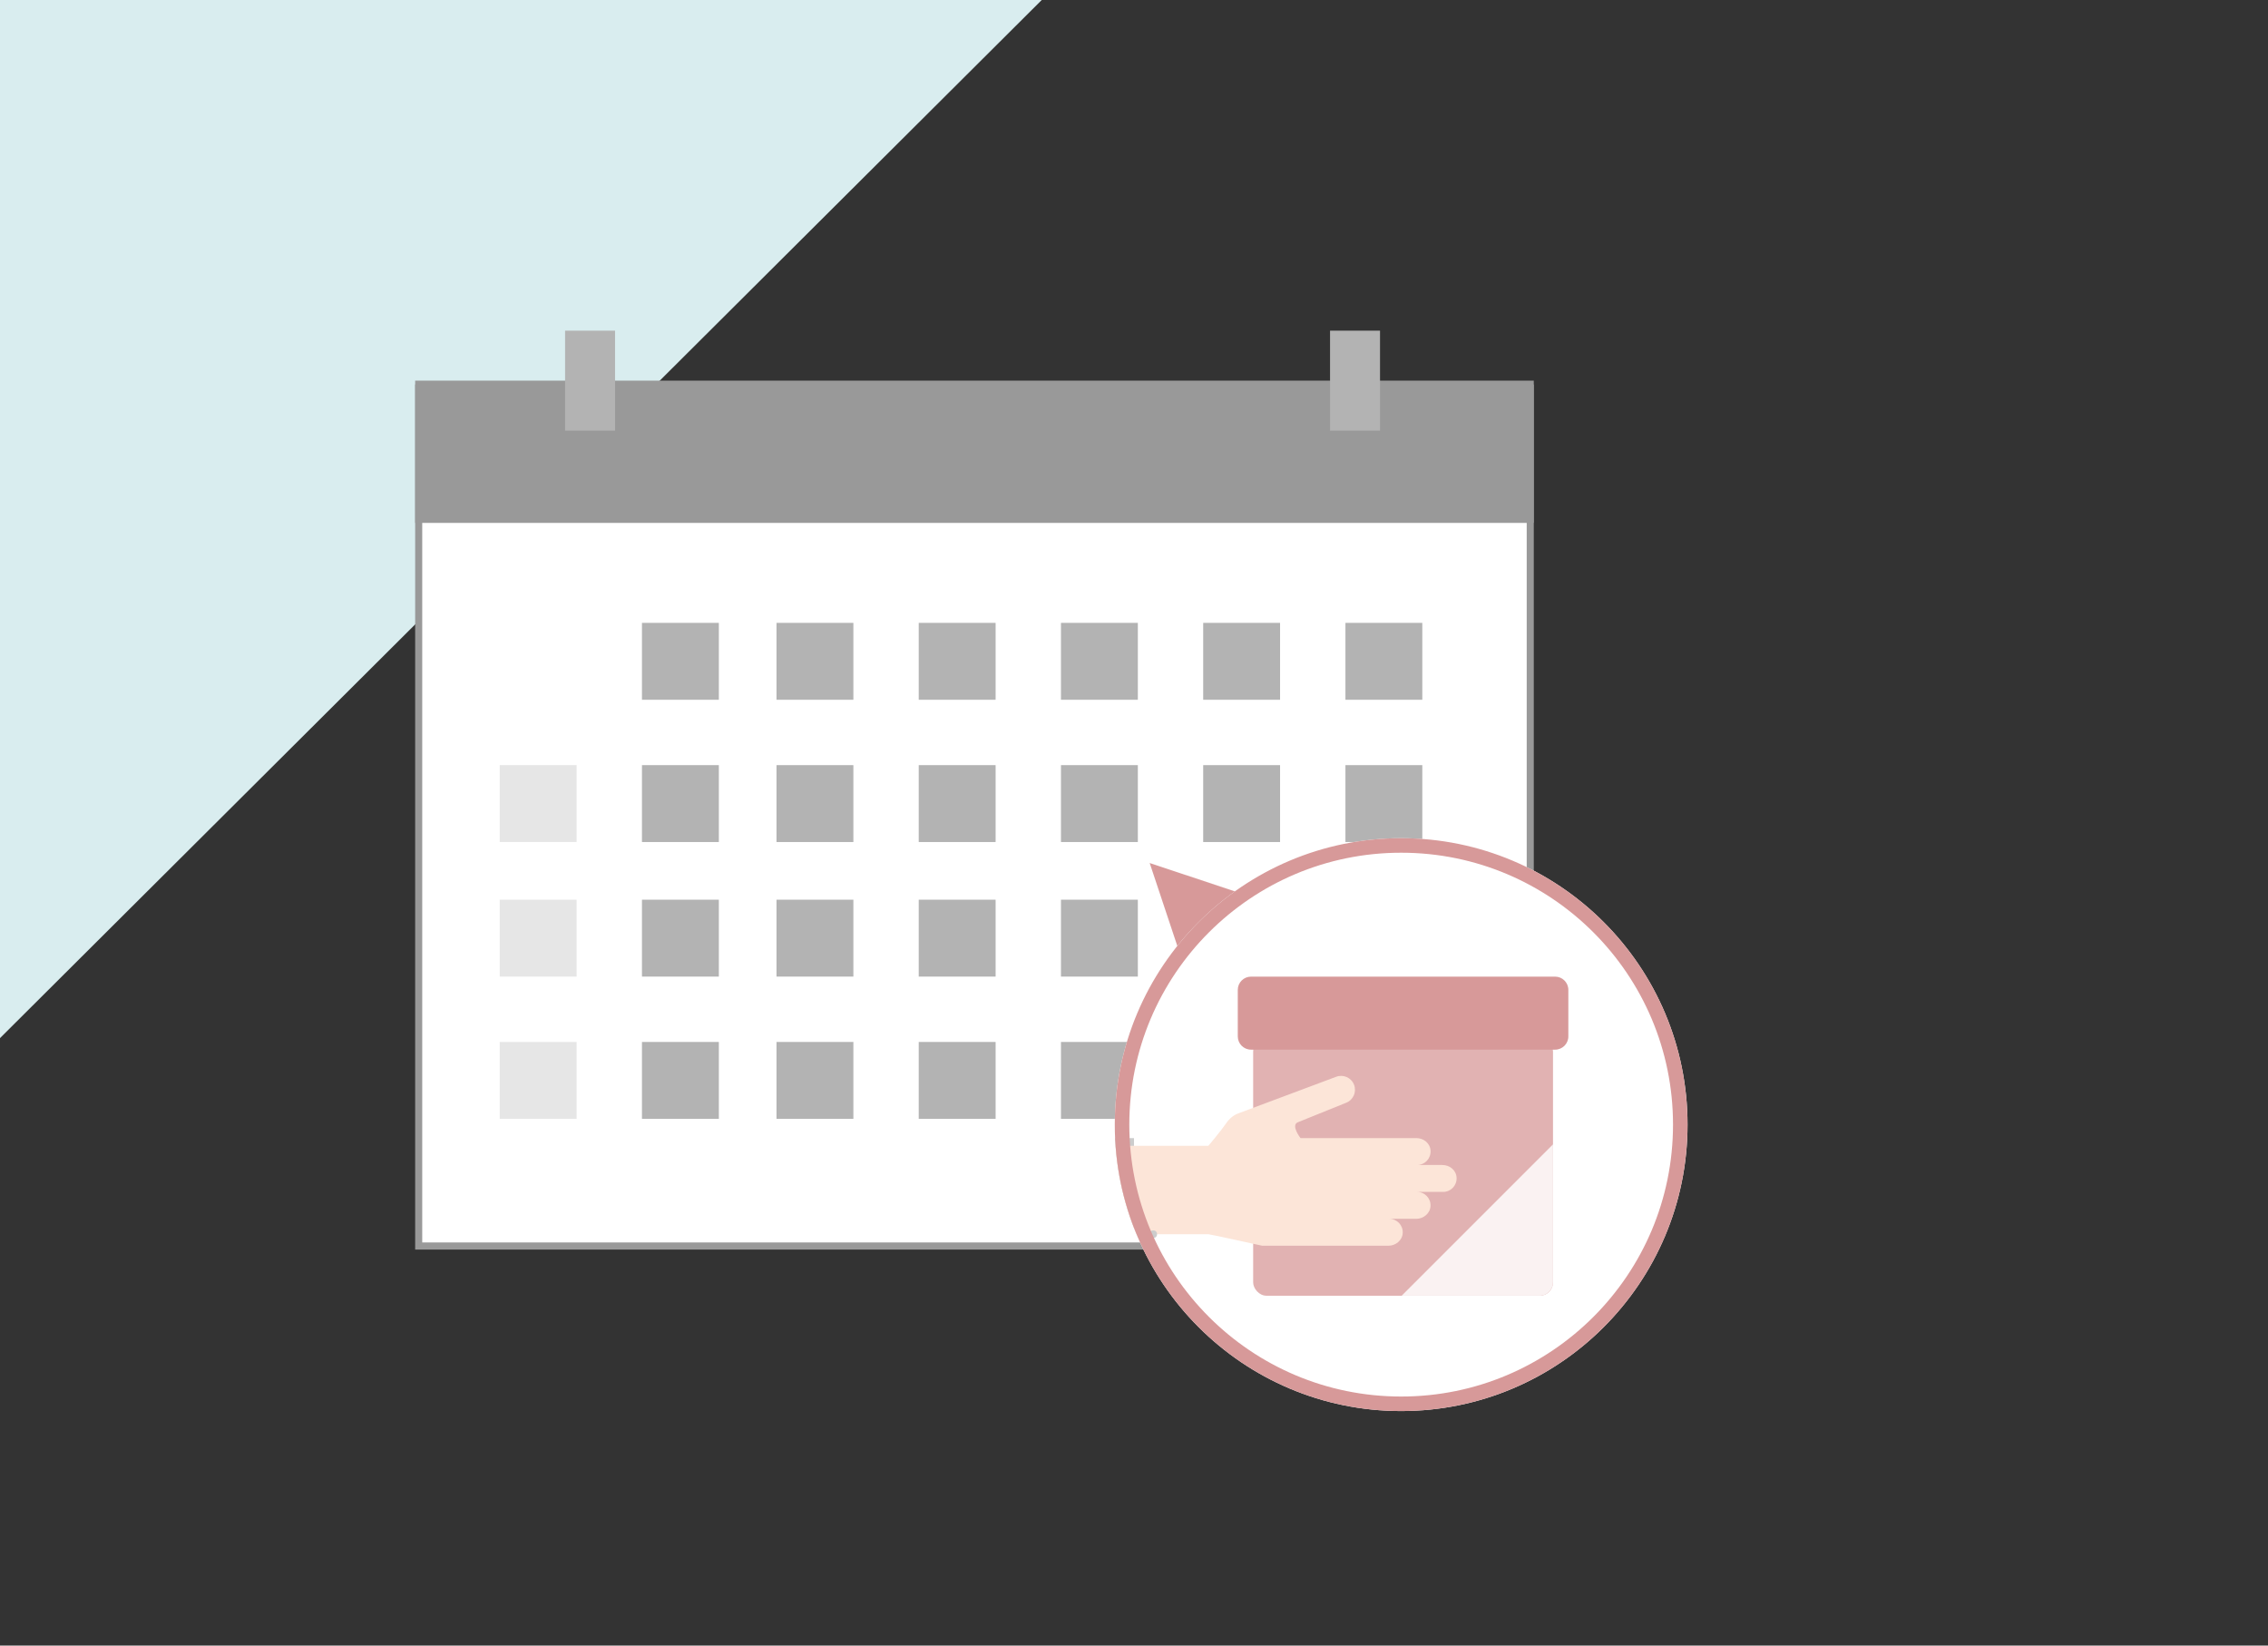 <?xml version="1.0" encoding="UTF-8"?><svg xmlns="http://www.w3.org/2000/svg" xmlns:xlink="http://www.w3.org/1999/xlink" viewBox="0 0 590 428"><rect x="0" y="0" width="590" height="428" fill="#333333" stroke="none"/><defs><style>.f{fill:#d79999;}.g{fill:#fff;}.h{isolation:isolate;}.i{fill:#e6e6e6;}.j{fill:#faf2f2;}.k{clip-path:url(#e);}.l{clip-path:url(#d);}.m,.n{fill:none;}.o{fill:#999;}.p{fill:#d9edef;}.q{fill:#ccc;}.n{stroke:#d79999;stroke-miterlimit:10;stroke-width:7.56px;}.r{fill:#b3b3b3;}.s{fill:#e1b2b2;}.t{mix-blend-mode:multiply;}.u{fill:#fce5d8;}</style><clipPath id="d"><circle class="g" cx="364.5" cy="292.5" r="74.5"/></clipPath><clipPath id="e"><rect class="m" x="324" y="269" width="80" height="68" rx="3.51" ry="3.51"/></clipPath></defs><g class="h"><g id="a"/><g id="b"><g id="c"><g><polygon class="p" points="0 270 0 0 271 0 0 270"/><rect class="m" width="590" height="428"/><g><g><rect class="g" x="108.92" y="100.92" width="289.16" height="223.16"/><path class="o" d="M397.16,101.84v221.31H109.84V101.84H397.16m1.84-1.84H108v225H399V100h0Z"/></g><rect class="o" x="108" y="99" width="291" height="37"/><rect class="r" x="147" y="86" width="13" height="26"/><rect class="r" x="346" y="86" width="13" height="26" transform="translate(705 198) rotate(-180)"/><g><rect class="r" x="167" y="162" width="20" height="20"/><rect class="r" x="202" y="162" width="20" height="20"/><rect class="r" x="239" y="162" width="20" height="20"/><rect class="r" x="276" y="162" width="20" height="20"/><rect class="r" x="313" y="162" width="20" height="20"/><rect class="r" x="350" y="162" width="20" height="20"/></g><g><rect class="i" x="130" y="199" width="20" height="20"/><rect class="r" x="167" y="199" width="20" height="20"/><rect class="r" x="202" y="199" width="20" height="20"/><rect class="r" x="239" y="199" width="20" height="20"/><rect class="r" x="276" y="199" width="20" height="20"/><rect class="r" x="313" y="199" width="20" height="20"/><rect class="r" x="350" y="199" width="20" height="20"/></g><g><rect class="i" x="130" y="234" width="20" height="20"/><rect class="r" x="167" y="234" width="20" height="20"/><rect class="r" x="202" y="234" width="20" height="20"/><rect class="r" x="239" y="234" width="20" height="20"/><rect class="r" x="276" y="234" width="20" height="20"/><rect class="r" x="312" y="233" width="20" height="20"/><rect class="r" x="348" y="233" width="20" height="20"/></g><g><rect class="i" x="130" y="271" width="20" height="20"/><rect class="r" x="167" y="271" width="20" height="20"/><rect class="r" x="202" y="271" width="20" height="20"/><rect class="r" x="239" y="271" width="20" height="20"/><rect class="r" x="276" y="271" width="20" height="20"/></g><path class="g" d="M324.08,322.36c38.83,.03,70.3-31.45,70.28-70.28,0-2.26-1.87-4.08-4.13-4.08h-14.46c-2.29,0-4.13,1.86-4.13,4.14,0,5.16-.83,10.11-2.35,14.74-.45,1.45-.12,3.06,1.03,4.17l9.09,9.13c-5.95,11.69-15.53,21.23-27.22,27.18l-9.09-9.09c-1.16-1.12-2.77-1.45-4.21-.99-4.62,1.53-9.58,2.35-14.74,2.35-2.29,0-4.14,1.85-4.14,4.13v14.46c0,2.26,1.82,4.13,4.08,4.13Z"/><polygon class="f" points="331.02 256.4 308.01 251.26 299.08 224.46 325.88 233.39 331.02 256.4"/><g><circle class="g" cx="364.5" cy="292.5" r="74.5"/><g class="l"><g><rect class="q" x="269" y="296" width="26" height="27"/><rect class="s" x="326" y="270" width="78" height="67" rx="3.44" ry="3.44"/><path class="f" d="M388.01,273h-62.57c-1.9,0-3.44-1.54-3.44-3.44v-12.11c0-1.9,1.54-3.44,3.44-3.44h79.11c1.9,0,3.44,1.54,3.44,3.44v12.11c0,1.9-1.54,3.44-3.44,3.44h-16.54Z"/><path class="u" d="M287,298v23h27.33c0-.08,14.02,3,14.02,3h32.84c1.91,0,3.64-1.43,3.72-3.34,.09-2.01-1.51-3.66-3.5-3.66h7.01c1.91,0,3.64-1.43,3.72-3.34,.09-2.01-1.51-3.66-3.5-3.66h6.78c1.99,0,3.58-1.65,3.5-3.66s-1.81-3.34-3.72-3.34h-6.55c1.99,0,3.58-1.65,3.5-3.66s-1.81-3.34-3.72-3.34h-30.12s-2.59-3.34-.7-4.11l12.61-5.09c1.85-.74,2.75-2.85,2.01-4.71-.74-1.85-2.85-2.75-4.71-2.01,0,0-24.25,9.07-25.45,9.52s-2.31,1.35-3.21,2.71c-.9,1.36-4.52,5.76-4.52,5.69h-27.33Z"/><circle class="q" cx="300" cy="321" r="1"/><g class="t"><g class="k"><polygon class="j" points="408 293.63 408 341 360.63 341 408 293.63"/></g></g></g><circle class="n" cx="364.5" cy="292.5" r="74.5"/></g></g></g></g></g></g></g></svg>